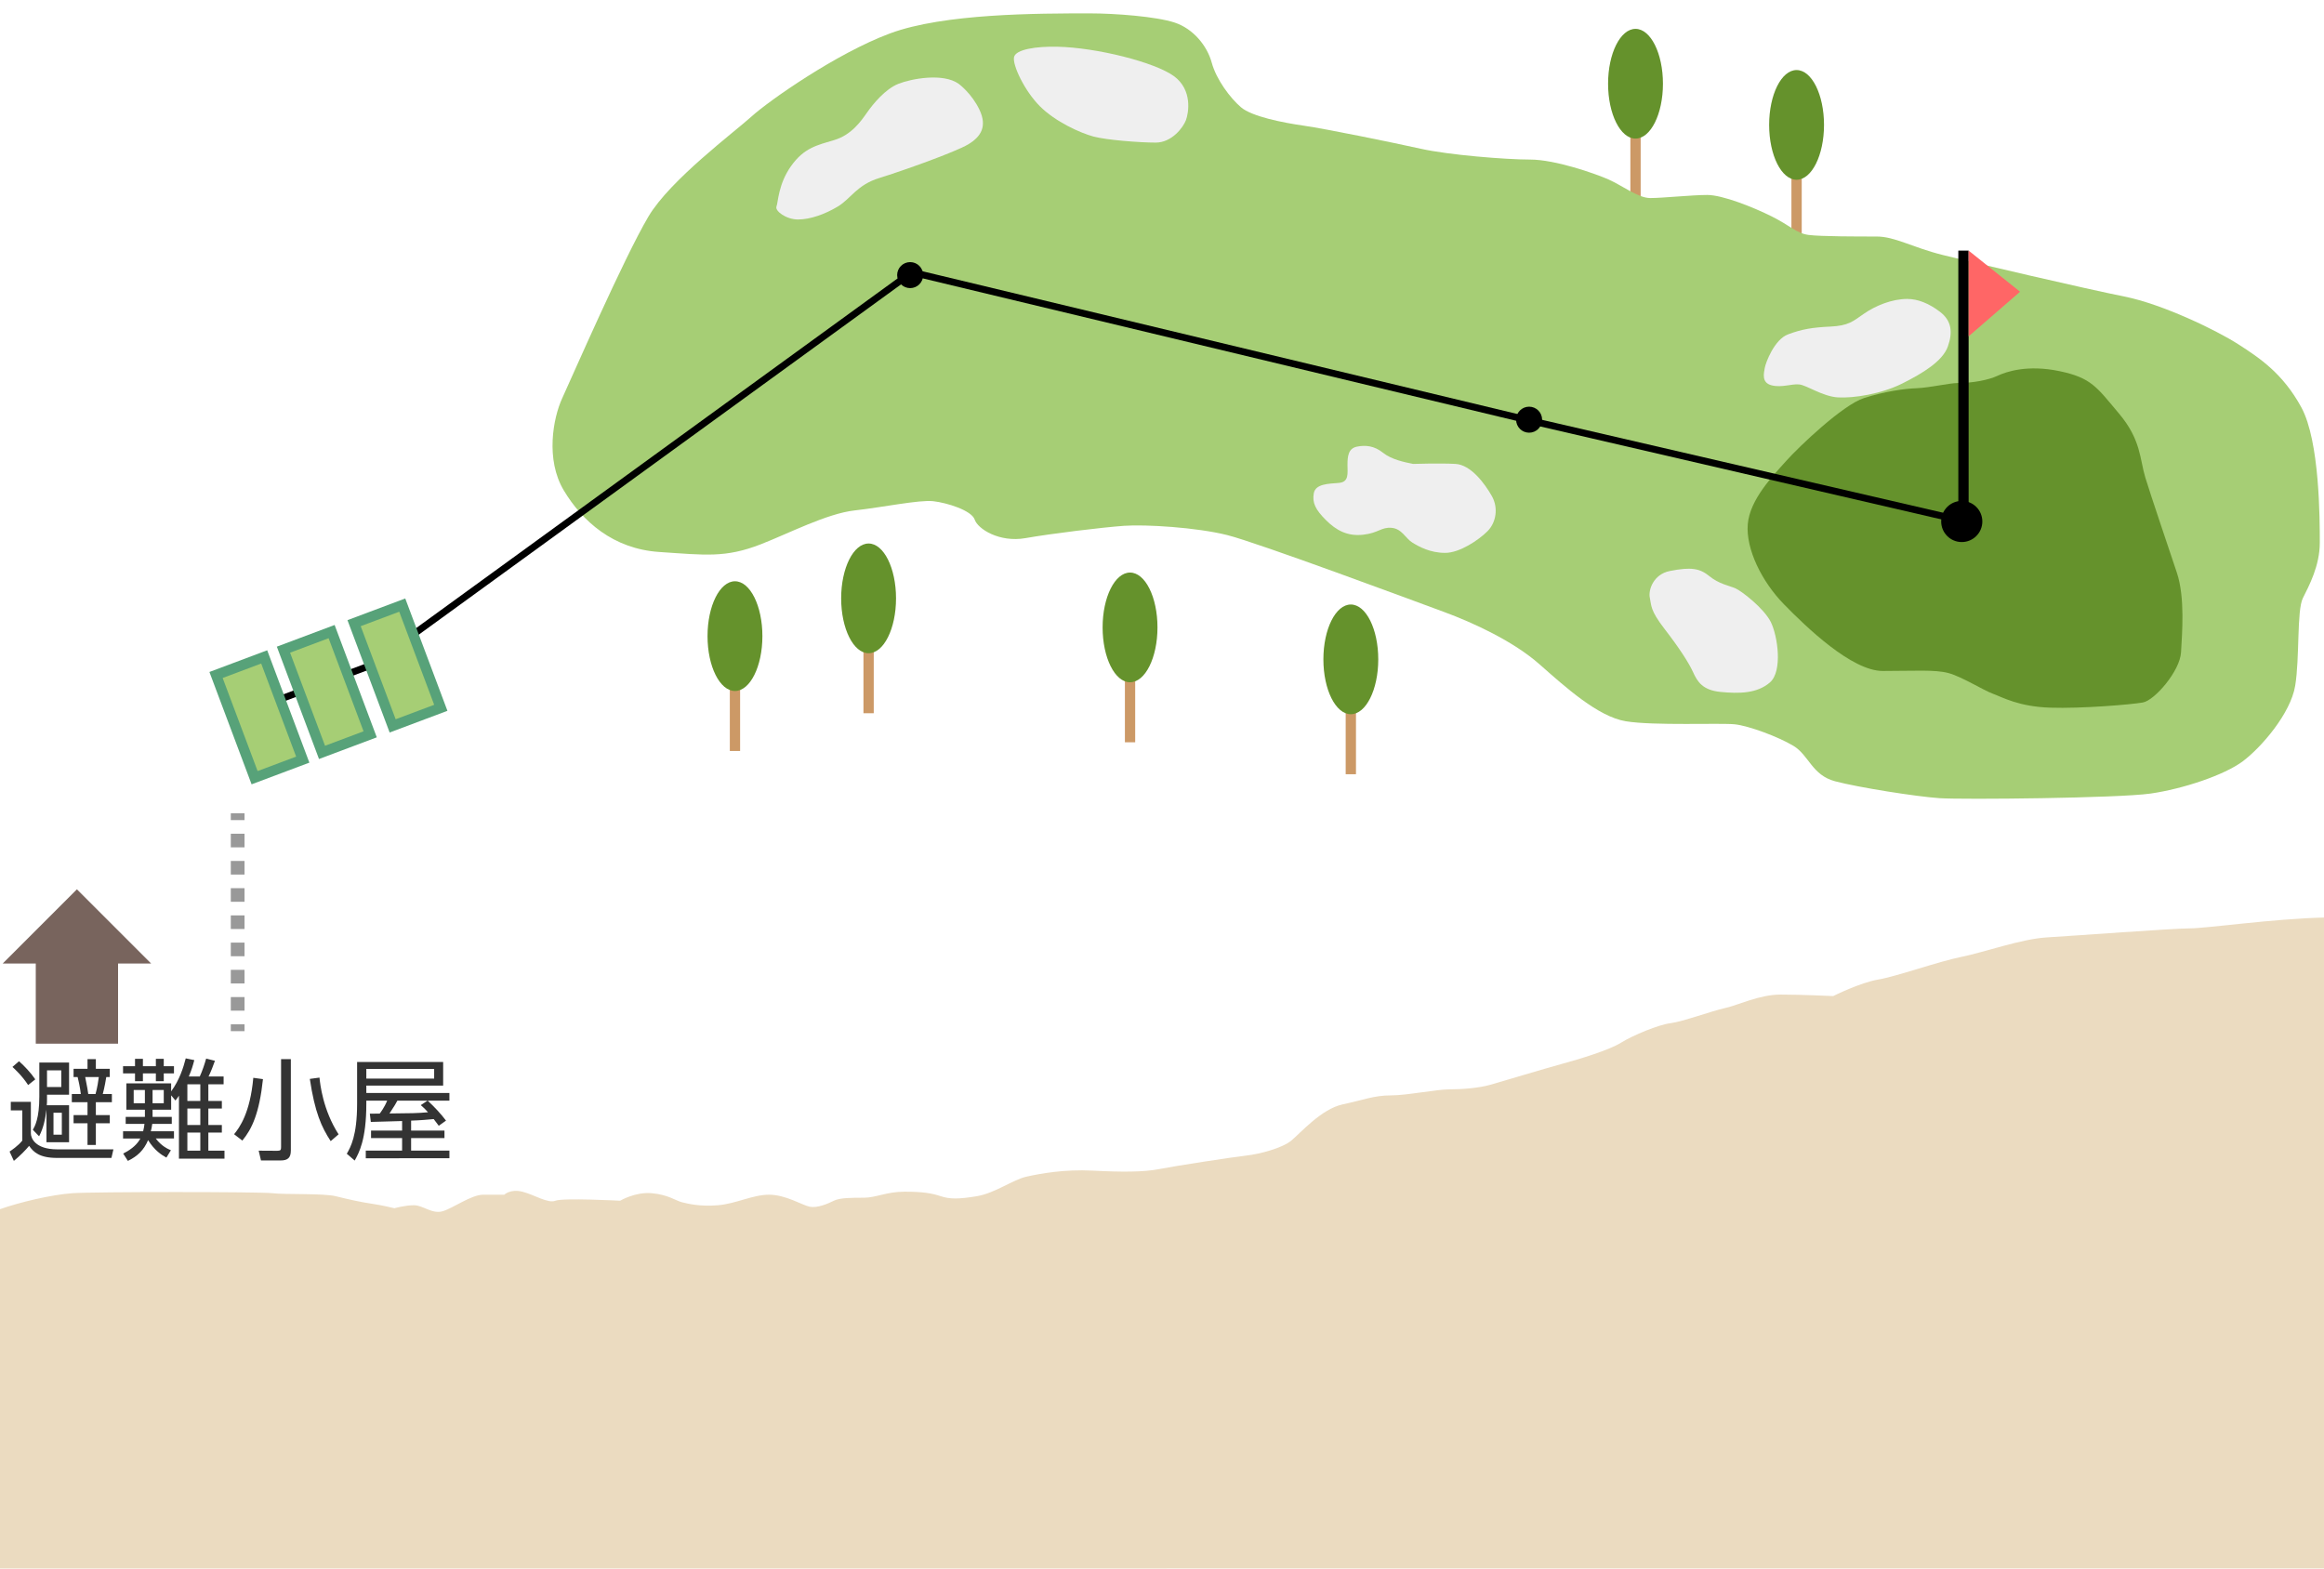 <?xml version="1.0" encoding="utf-8"?>
<!-- Generator: Adobe Illustrator 21.1.0, SVG Export Plug-In . SVG Version: 6.00 Build 0)  -->
<svg version="1.1" id="_x31_2" xmlns="http://www.w3.org/2000/svg" xmlns:xlink="http://www.w3.org/1999/xlink" x="0px" y="0px"
	 viewBox="0 0 400 270" enable-background="new 0 0 400 270" xml:space="preserve">
<g>
	<g>
		<rect x="280.615" y="20.019" fill="#CC9966" width="1.771" height="14.165"/>
		<ellipse fill="#65922C" cx="281.5" cy="14.412" rx="4.722" ry="9.443"/>
	</g>
	<g>
		<rect x="125.615" y="115.107" fill="#CC9966" width="1.771" height="14.165"/>
		<ellipse fill="#65922C" cx="126.5" cy="109.5" rx="4.722" ry="9.443"/>
	</g>
	<g>
		<rect x="148.615" y="108.607" fill="#CC9966" width="1.771" height="14.165"/>
		<ellipse fill="#65922C" cx="149.5" cy="103" rx="4.722" ry="9.443"/>
	</g>
	<g>
		<rect x="193.615" y="113.607" fill="#CC9966" width="1.771" height="14.165"/>
		<ellipse fill="#65922C" cx="194.5" cy="108" rx="4.722" ry="9.443"/>
	</g>
	<g>
		<rect x="231.615" y="119.107" fill="#CC9966" width="1.771" height="14.165"/>
		<ellipse fill="#65922C" cx="232.5" cy="113.5" rx="4.722" ry="9.443"/>
	</g>
	<g>
		<rect x="308.336" y="27.107" fill="#CC9966" width="1.771" height="14.165"/>
		<ellipse fill="#65922C" cx="309.222" cy="21.5" rx="4.722" ry="9.443"/>
	</g>
	<path fill="#EBDBC0" d="M399.997,157.94v112.039L0,270v-61.858c3.386-1.196,8.826-2.491,12.453-2.75s32.379-0.259,34.451,0
		c2.072,0.259,8.807,0,10.879,0.518s4.404,1.036,6.217,1.295c1.813,0.259,3.886,0.777,3.886,0.777s1.813-0.518,3.367-0.518
		c1.554,0,3.108,1.554,4.922,1.036c1.813-0.518,4.922-2.849,6.994-2.849c2.072,0,3.626,0,3.626,0s1.036-1.036,3.108-0.518
		c2.072,0.518,4.404,2.072,5.699,1.554c1.295-0.518,11.138,0,11.138,0s2.59-1.554,5.44-1.295c2.849,0.259,4.145,1.295,5.181,1.554
		c1.036,0.259,3.108,0.777,6.217,0.518s5.958-1.813,8.807-1.813c2.849,0,5.699,1.813,6.994,2.072s3.108-0.518,4.145-1.036
		c1.036-0.518,3.108-0.518,5.181-0.518c2.072,0,3.886-1.036,6.994-1.036c3.108,0,4.663,0.259,6.217,0.777
		c1.554,0.518,3.108,0.518,6.217,0c3.108-0.518,6.217-2.849,8.548-3.367c2.331-0.518,6.476-1.295,11.397-1.036
		c4.922,0.259,8.807,0.259,11.397-0.259s12.693-2.072,15.024-2.331c2.331-0.259,6.217-1.295,7.771-2.59
		c1.554-1.295,5.181-5.44,8.807-6.217c3.626-0.777,5.44-1.554,8.289-1.554c2.849,0,7.771-1.036,10.102-1.036
		c2.331,0,5.181-0.259,6.994-0.777c1.813-0.518,9.584-2.849,12.434-3.626c2.849-0.777,8.03-2.331,10.102-3.626
		c2.072-1.295,6.476-3.108,8.548-3.367s6.994-2.072,9.325-2.59c2.331-0.518,5.958-2.331,9.584-2.331s9.066,0.259,9.066,0.259
		s4.663-2.331,7.771-2.849c3.108-0.518,10.361-3.108,14.247-3.886c3.885-0.777,10.361-3.108,14.765-3.367
		c4.404-0.259,21.759-1.554,24.608-1.554C379.763,159.802,391.219,158.15,399.997,157.94z"/>
	<path fill="#A6CE75" d="M187.631,2.303c-9.006,0-25.164,0-34.435,3.444s-20.926,11.655-23.84,14.304
		c-2.914,2.649-14.012,10.915-17.747,17.218c-4.238,7.152-13.244,27.813-14.834,31.257c-1.589,3.444-2.914,10.595,0.265,15.893
		c3.179,5.298,8.476,10.066,16.423,10.595c7.947,0.53,11.375,1.051,17.483-1.324c4.768-1.854,11.39-5.298,16.158-5.828
		c4.768-0.53,11.125-1.854,13.509-1.589c2.384,0.265,6.622,1.589,7.152,3.179c0.53,1.589,4.238,3.973,8.741,3.179
		c4.503-0.795,13.244-1.854,16.953-2.119c3.708-0.265,12.45,0.265,17.747,1.589c5.298,1.324,32.316,11.39,37.349,13.244
		c5.033,1.854,11.92,5.033,16.423,9.006c4.503,3.973,10.066,9.006,14.834,9.801c4.768,0.795,16.423,0.265,18.807,0.53
		s7.417,2.119,10.066,3.708c2.649,1.589,3.179,5.033,7.152,6.092c3.973,1.06,14.039,2.649,18.012,2.914
		c3.973,0.265,30.727,0,36.289-0.795c5.563-0.795,12.715-3.179,15.893-5.563c3.179-2.384,8.211-8.211,9.006-12.979
		s0.265-12.979,1.324-15.099s2.914-5.563,2.914-9.536s0-17.483-3.179-23.31c-3.179-5.828-7.152-8.476-10.86-10.86
		s-12.979-6.887-19.602-8.211c-6.622-1.324-25.959-5.828-31.257-7.152s-8.211-3.179-11.39-3.179s-9.536,0-11.655-0.265
		c-2.119-0.265-3.179-1.589-6.357-3.179c-3.179-1.589-8.476-3.708-11.125-3.708c-2.649,0-7.682,0.53-9.801,0.53
		c-2.119,0-4.768-2.119-7.152-3.179c-2.384-1.06-9.271-3.444-13.509-3.444s-14.039-0.795-18.807-1.854
		c-4.768-1.06-16.423-3.444-20.131-3.973c-3.708-0.53-9.006-1.589-10.86-3.179s-4.238-4.768-5.033-7.682
		c-0.795-2.914-3.179-5.828-6.357-6.887S191.87,2.303,187.631,2.303z"/>
	<path fill="#65922C" d="M336.95,65.933c-1.424,0-4.805,0.801-7.03,0.89c-2.225,0.089-5.428,0.534-9.076,1.691
		c-3.648,1.157-11.212,8.364-13.436,10.856s-6.229,6.585-6.585,10.856c-0.356,4.271,2.403,9.877,6.229,13.792
		s11.657,11.479,16.996,11.479s8.987-0.267,11.301,0.356s5.962,2.936,7.653,3.559c1.691,0.623,4.449,2.225,9.877,2.403
		c5.428,0.178,13.881-0.534,15.928-0.89s6.407-5.428,6.585-8.631c0.178-3.203,0.712-9.432-0.712-13.703
		c-1.424-4.271-4.449-13.169-5.428-16.373c-0.979-3.203-0.712-6.496-4.538-11.034c-3.826-4.538-4.716-6.14-10.233-7.297
		c-5.517-1.157-9.165,0.089-10.678,0.801C342.289,65.399,339.619,65.933,336.95,65.933z"/>
	<circle cx="337.652" cy="89.766" r="3.541"/>
	<rect x="337.062" y="43.139" width="1.771" height="46.036"/>
	<polygon fill="#FF6666" points="338.832,43.139 338.832,57.894 347.686,50.222 	"/>
	<path fill="#EFEFEF" d="M165.017,14.436c-2.676-1.933-8.178-0.892-10.408,0s-4.312,3.42-5.353,4.907s-2.676,3.866-5.65,4.758
		c-2.974,0.892-5.204,1.338-7.434,4.461s-2.23,6.245-2.528,6.988c-0.297,0.743,1.636,2.23,3.717,2.23s4.609-0.892,6.84-2.23
		c2.23-1.338,3.271-3.717,7.137-4.907c3.866-1.189,13.084-4.461,15.315-5.799c2.23-1.338,3.271-3.122,1.933-5.947
		C167.247,16.071,165.017,14.436,165.017,14.436z"/>
	<path fill="#EFEFEF" d="M181.967,8.042c-3.571-0.078-7.137,0.446-7.434,1.784c-0.297,1.338,1.784,5.799,4.461,8.475
		s6.988,4.609,9.219,5.204c2.23,0.595,7.88,1.041,10.705,1.041s4.758-2.676,5.204-3.866s1.189-5.204-2.082-7.583
		C198.769,10.718,188.807,8.191,181.967,8.042z"/>
	<path fill="#EFEFEF" d="M328.274,51.458c-2.68,0-5.501,1.189-7.434,2.528c-1.933,1.338-2.676,2.082-5.799,2.23
		s-4.907,0.446-7.286,1.338c-2.379,0.892-3.866,4.907-4.014,5.799s-0.595,2.528,1.189,2.974c1.784,0.446,3.42-0.297,4.758-0.149
		c1.338,0.149,4.015,2.082,6.691,2.23c2.676,0.149,7.434-0.595,11.003-2.379c3.568-1.784,6.988-3.866,7.88-6.393
		c0.892-2.528,0.595-4.461-1.338-5.947C331.991,52.202,330.058,51.458,328.274,51.458z"/>
	<path fill="#EFEFEF" d="M243.226,79.857c-1.487-0.297-3.717-0.743-5.204-1.933c-1.487-1.189-2.974-1.338-4.461-1.041
		c-1.487,0.297-1.636,1.636-1.636,3.122c0,1.487,0.297,2.974-1.487,3.122c-1.784,0.149-4.015,0.149-4.312,1.784
		c-0.297,1.636,0.297,2.825,2.082,4.609s3.717,2.825,6.393,2.528c2.676-0.297,3.122-1.338,4.907-1.189
		c1.784,0.149,2.379,1.784,3.568,2.528c1.189,0.743,3.122,1.784,5.65,1.784c2.528,0,5.799-2.23,7.286-3.717
		c1.487-1.487,1.933-4.015,0.743-6.096c-1.189-2.082-3.568-5.353-6.245-5.501C247.835,79.709,243.226,79.857,243.226,79.857z"/>
	<path fill="#EFEFEF" d="M287.385,98.294c-2.805,0.561-3.717,3.271-3.42,4.609c0.297,1.338,0,2.082,2.528,5.353
		c2.528,3.271,4.163,5.799,4.907,7.434c0.743,1.636,1.636,3.122,4.758,3.42c3.122,0.297,6.245,0.297,8.475-1.636
		s1.338-8.029,0.149-10.408c-1.189-2.379-5.055-5.353-6.096-5.799c-1.041-0.446-2.825-0.743-4.461-2.082
		C292.589,97.848,291.103,97.551,287.385,98.294z"/>
	<g>
		<g>
			
				<line fill="none" stroke="#999999" stroke-width="2.361" stroke-miterlimit="10" x1="40.907" y1="139.99" x2="40.907" y2="141.17"/>
			
				<line fill="none" stroke="#999999" stroke-width="2.361" stroke-miterlimit="10" stroke-dasharray="2.343,2.343" x1="40.907" y1="143.513" x2="40.907" y2="175.148"/>
			
				<line fill="none" stroke="#999999" stroke-width="2.361" stroke-miterlimit="10" x1="40.907" y1="176.32" x2="40.907" y2="177.5"/>
		</g>
	</g>
	<g>
		<path fill="#333333" d="M5.314,189.666v5.44c0,0.718,0.643,2.739,4.571,2.739h9.635l-0.34,1.474h-9.37
			c-3.004,0-4.042-1.001-4.798-2.078c-0.586,0.718-1.568,1.719-2.626,2.588l-0.736-1.605c0.283-0.189,1.473-0.982,2.19-1.889v-5.195
			H1.857v-1.473H5.314z M4.843,186.775c-1.039-1.605-2.343-2.795-2.701-3.117l1.133-0.982c0.851,0.737,2.078,2.04,2.796,3.117
			L4.843,186.775z M11.889,190.251v6.366H7.997v-5.611c-0.208,1.644-0.51,3.155-1.266,4.59l-1.076-1.114
			c0.358-0.643,1.114-1.946,1.114-5.705v-5.875h5.119v5.535H8.092v0.699c0,0.359,0,0.756-0.038,1.115H11.889z M10.548,184.244H8.092
			v2.872h2.456V184.244z M10.642,191.536H9.206v3.778h1.436V191.536z M16.498,182.317v1.663h2.398v1.417h-0.604
			c-0.037,0.227-0.283,1.757-0.604,2.928h1.568v1.398h-2.758v2.229h2.398v1.398h-2.398v3.74h-1.436v-3.74h-2.399v-1.398h2.399
			v-2.229h-2.701v-1.398h1.549c-0.113-1.134-0.473-2.645-0.548-2.928h-0.699v-1.417h2.399v-1.663H16.498z M16.441,188.324
			c0.302-1.058,0.491-2.305,0.566-2.928h-2.343c0.321,1.549,0.473,2.494,0.529,2.928H16.441z"/>
		<path fill="#333333" d="M28.64,199.262c-0.831-0.454-2.021-1.209-3.154-3.004c-0.699,1.682-1.813,2.777-3.476,3.57l-0.812-1.266
			c1.625-0.793,2.493-1.719,2.966-2.588h-2.984v-1.247h3.457c0.132-0.529,0.17-0.793,0.227-1.266h-3.23v-1.209h3.306v-1.228h-3.192
			v-4.534h7.707v1.379c1.436-1.964,2.116-4.118,2.513-5.686l1.474,0.302c-0.246,0.945-0.435,1.606-0.944,2.815h1.889
			c0.453-1.001,0.812-2.078,1.096-3.079l1.511,0.377c-0.283,0.812-0.661,1.795-1.096,2.702h2.589v1.341h-2.626v2.871h2.323v1.303
			h-2.323v2.834h2.323v1.303h-2.323v3.117h2.776v1.379h-7.839v-10.843c-0.321,0.491-0.397,0.585-0.604,0.831l-0.737-0.888v2.475
			H26.26v1.228h3.306v1.209h-3.362c-0.075,0.585-0.151,0.925-0.245,1.266h3.985v1.247h-3.136c1.001,1.341,2.135,1.833,2.607,2.021
			L28.64,199.262z M24.598,183.526h2.229v-1.266h1.359v1.266h1.757v1.247h-1.757v1.341h-1.359v-1.341h-2.229v1.341h-1.36v-1.341
			h-2.059v-1.247h2.059v-1.266h1.36V183.526z M24.938,187.625h-1.927v2.286h1.927V187.625z M28.187,187.625H26.26v2.286h1.927
			V187.625z M34.478,186.643h-2.229v2.871h2.229V186.643z M34.478,190.817h-2.229v2.834h2.229V190.817z M34.478,194.955h-2.229
			v3.117h2.229V194.955z"/>
		<path fill="#333333" d="M40.292,195.238c0.926-1.133,2.758-3.627,3.306-9.709l1.663,0.227c-0.624,5.856-1.89,8.576-3.552,10.579
			L40.292,195.238z M50.059,198.053c0,1.266-0.566,1.7-1.738,1.7h-3.4l-0.396-1.682l3.192,0.019c0.586,0,0.661-0.151,0.661-0.624
			v-15.15h1.682V198.053z M54.989,185.491c0.113,1.114,0.585,5.554,3.287,9.766l-1.36,1.171c-1.587-2.437-2.721-4.931-3.59-10.711
			L54.989,185.491z"/>
		<path fill="#333333" d="M69.209,192.971c-2.701,0.076-5.194,0.151-5.384,0.151l-0.17-1.417c0.321,0,1.285,0,1.7-0.019
			c0.132-0.17,0.812-1.058,1.284-2.229h-3.589v0.567c0,6.158-1.266,8.425-2.002,9.747l-1.36-1.171
			c0.643-1.115,1.775-3.079,1.775-8.595v-7.197h14.811v4.062H63.051v1.266h14.3v1.322h-3.74c1.134,1.058,2.211,2.191,3.155,3.438
			l-1.247,0.888c-0.245-0.34-0.303-0.416-0.869-1.152c-0.85,0.076-2.153,0.208-3.892,0.265v1.719h5.743v1.284h-5.743v2.154h6.593
			v1.322H62.956v-1.322h6.253v-2.154h-5.346v-1.284h5.346V192.971z M74.726,183.998H63.051v1.663h11.675V183.998z M73.592,189.458
			h-5.195c-0.207,0.396-0.491,0.907-1.359,2.21c3.967-0.038,4.628-0.038,6.63-0.208c-0.604-0.68-0.888-0.907-1.246-1.228
			L73.592,189.458z"/>
	</g>
	<polygon fill="#78645D" points="13.239,153.081 0.46,165.86 26.018,165.86 	"/>
	<rect x="6.156" y="165.486" fill="#78645D" width="14.165" height="14.165"/>
	<circle cx="156.654" cy="47.356" r="2.239"/>
	<circle cx="263.186" cy="72.243" r="2.239"/>
	<polyline fill="none" stroke="#000000" stroke-width="1.18" stroke-miterlimit="10" points="41.017,123.044 63.78,114.545 
		156.958,46.863 263.186,72.358 337.849,89.658 	"/>
	<g>
		
			<rect x="40.221" y="114.029" transform="matrix(0.936 -0.351 0.351 0.936 -40.539 23.562)" fill="#A6CE75" width="8.853" height="18.887"/>
		<path fill="#57A279" d="M44.955,114.216l6.015,16.024l-6.631,2.489l-6.015-16.024L44.955,114.216 M45.99,111.936l-9.946,3.733
			l7.259,19.34l9.946-3.733L45.99,111.936L45.99,111.936z"/>
	</g>
	<g>
		
			<rect x="51.825" y="109.673" transform="matrix(0.936 -0.351 0.351 0.936 -38.27 27.363)" fill="#A6CE75" width="8.853" height="18.887"/>
		<path fill="#57A279" d="M56.559,109.86l6.015,16.024l-6.631,2.489l-6.015-16.024L56.559,109.86 M57.594,107.58l-9.946,3.733
			l7.259,19.34l9.946-3.733L57.594,107.58L57.594,107.58z"/>
	</g>
	<g>
		
			<rect x="63.981" y="105.11" transform="matrix(0.936 -0.351 0.351 0.936 -35.89 31.342)" fill="#A6CE75" width="8.853" height="18.887"/>
		<path fill="#57A279" d="M68.715,105.297l6.015,16.024l-6.631,2.489l-6.015-16.024L68.715,105.297 M69.751,103.017l-9.946,3.733
			l7.259,19.34l9.946-3.733L69.751,103.017L69.751,103.017z"/>
	</g>
</g>
</svg>
